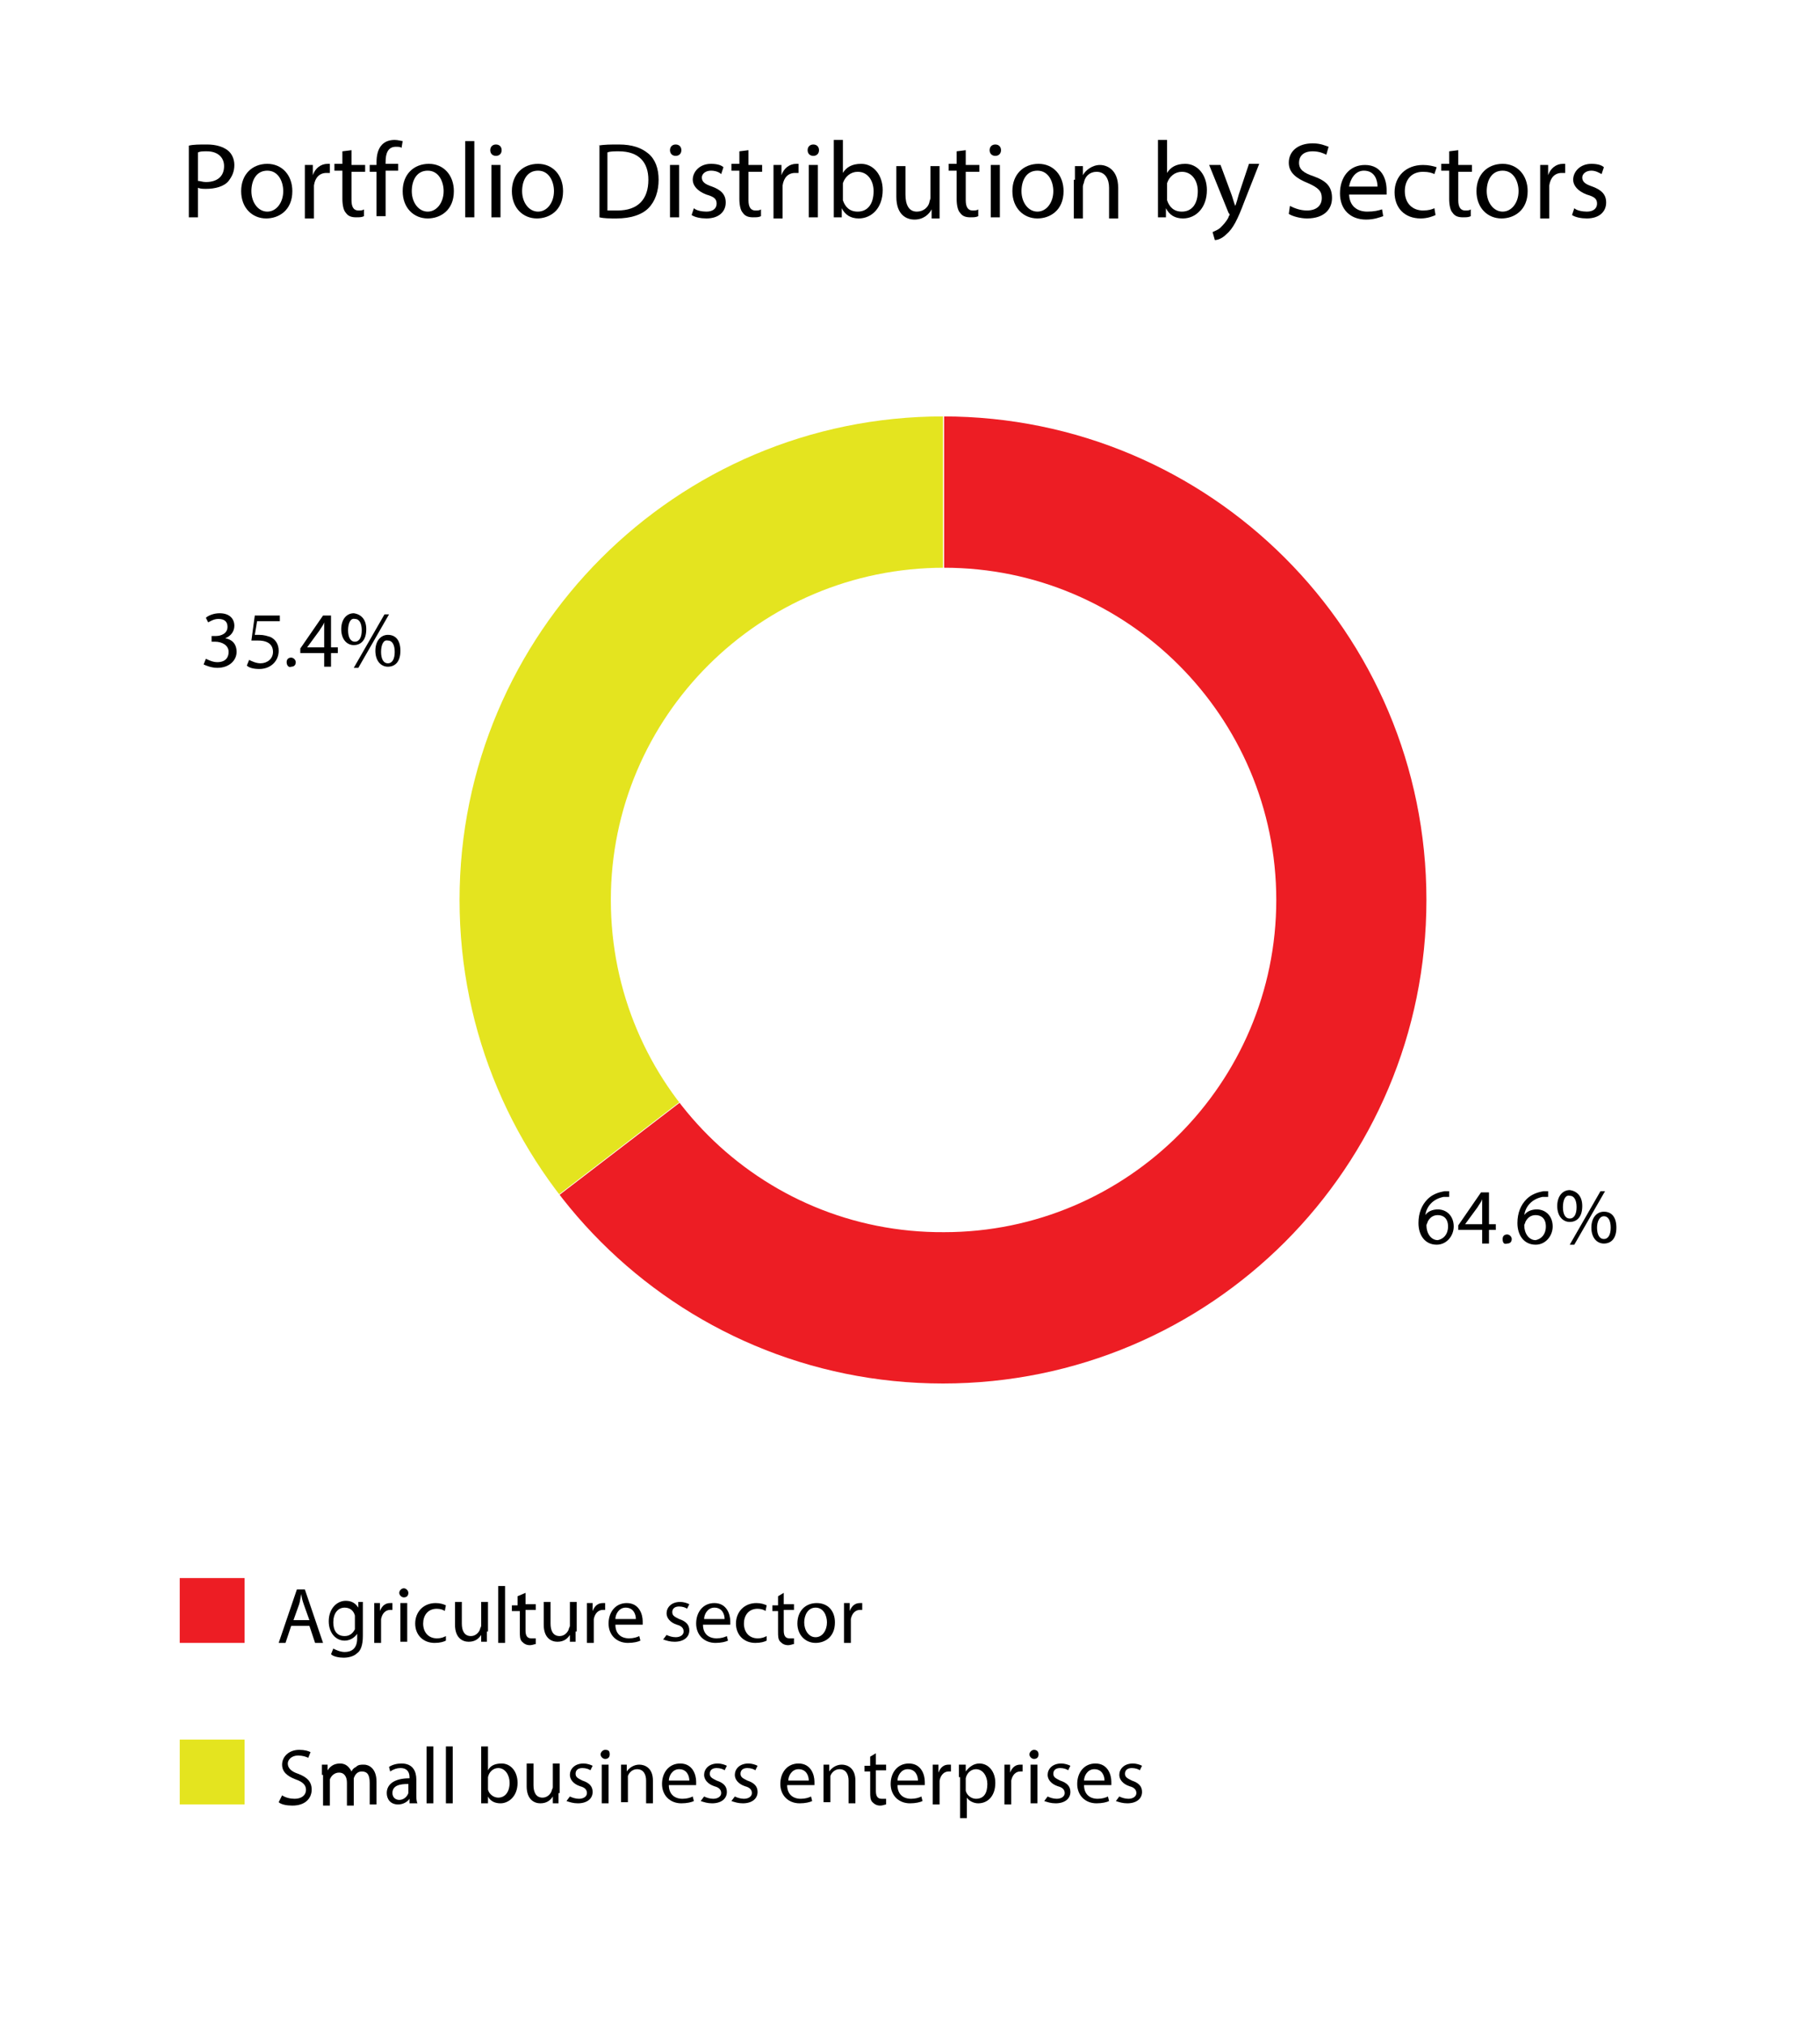<?xml version="1.0" encoding="utf-8"?>
<!-- Generator: Adobe Illustrator 21.0.0, SVG Export Plug-In . SVG Version: 6.00 Build 0)  -->
<svg version="1.1" xmlns="http://www.w3.org/2000/svg" xmlns:xlink="http://www.w3.org/1999/xlink" x="0px" y="0px"
	 viewBox="0 0 160 178" style="enable-background:new 0 0 160 178;" xml:space="preserve">
<style type="text/css">
	.st0{fill:none;stroke:#A6CE39;stroke-width:1.2;stroke-linecap:round;}
	.st1{fill:none;stroke:#ED1D24;stroke-width:1.2;stroke-linecap:round;}
	.st2{fill:none;stroke:#000000;stroke-width:0.5;}
	.st3{clip-path:url(#SVGID_2_);fill:#ED1D24;}
	.st4{clip-path:url(#SVGID_2_);fill:#E4E41F;}
	.st5{fill:#ED1D24;}
	.st6{fill:#E4E41F;}
</style>
<g id="b1">
</g>
<g id="p1">
	<g id="chart_name">
		<path d="M16.6,12.8c0.4-0.1,0.9-0.1,1.6-0.1c0.8,0,1.4,0.2,1.8,0.5c0.4,0.3,0.6,0.8,0.6,1.3c0,0.6-0.2,1-0.5,1.4
			c-0.4,0.5-1.2,0.7-2,0.7c-0.2,0-0.5,0-0.7-0.1v2.6h-0.8V12.8z M17.4,15.9c0.2,0,0.4,0.1,0.7,0.1c1,0,1.6-0.5,1.6-1.4
			c0-0.8-0.6-1.3-1.5-1.3c-0.4,0-0.6,0-0.8,0.1V15.9z"/>
		<path d="M25.7,16.8c0,1.7-1.2,2.4-2.3,2.4c-1.2,0-2.2-0.9-2.2-2.4c0-1.5,1-2.4,2.3-2.4C24.8,14.4,25.7,15.4,25.7,16.8z M22.1,16.8
			c0,1,0.6,1.8,1.4,1.8c0.8,0,1.4-0.8,1.4-1.8c0-0.8-0.4-1.8-1.4-1.8C22.5,15,22.1,15.9,22.1,16.8z"/>
		<path d="M26.8,15.9c0-0.5,0-1,0-1.4h0.7l0,0.9h0c0.2-0.6,0.7-1,1.3-1c0.1,0,0.2,0,0.2,0v0.8c-0.1,0-0.2,0-0.3,0
			c-0.6,0-1,0.4-1.1,1.1c0,0.1,0,0.2,0,0.4v2.5h-0.8V15.9z"/>
		<path d="M30.9,13.2v1.3h1.2v0.6h-1.2v2.5c0,0.6,0.2,0.9,0.6,0.9c0.2,0,0.4,0,0.5-0.1l0,0.6c-0.2,0.1-0.4,0.1-0.7,0.1
			c-0.4,0-0.7-0.1-0.9-0.4c-0.2-0.2-0.3-0.7-0.3-1.2v-2.5h-0.7v-0.6h0.7v-1.1L30.9,13.2z"/>
		<path d="M33.1,19.1v-4h-0.6v-0.6h0.6v-0.2c0-0.6,0.1-1.2,0.5-1.6c0.3-0.3,0.7-0.4,1.1-0.4c0.3,0,0.6,0.1,0.7,0.1L35.3,13
			c-0.1-0.1-0.3-0.1-0.5-0.1c-0.7,0-0.9,0.6-0.9,1.3v0.2H35v0.6h-1.1v4H33.1z"/>
		<path d="M39.9,16.8c0,1.7-1.2,2.4-2.3,2.4c-1.2,0-2.2-0.9-2.2-2.4c0-1.5,1-2.4,2.3-2.4C39,14.4,39.9,15.4,39.9,16.8z M36.2,16.8
			c0,1,0.6,1.8,1.4,1.8c0.8,0,1.4-0.8,1.4-1.8c0-0.8-0.4-1.8-1.4-1.8C36.6,15,36.2,15.9,36.2,16.8z"/>
		<path d="M40.9,12.4h0.8v6.7h-0.8V12.4z"/>
		<path d="M44.1,13.2c0,0.3-0.2,0.5-0.5,0.5c-0.3,0-0.5-0.2-0.5-0.5c0-0.3,0.2-0.5,0.5-0.5C43.9,12.7,44.1,12.9,44.1,13.2z
			 M43.2,19.1v-4.6H44v4.6H43.2z"/>
		<path d="M49.5,16.8c0,1.7-1.2,2.4-2.3,2.4c-1.2,0-2.2-0.9-2.2-2.4c0-1.5,1-2.4,2.3-2.4C48.6,14.4,49.5,15.4,49.5,16.8z M45.9,16.8
			c0,1,0.6,1.8,1.4,1.8c0.8,0,1.4-0.8,1.4-1.8c0-0.8-0.4-1.8-1.4-1.8C46.3,15,45.9,15.9,45.9,16.8z"/>
		<path d="M52.6,12.8c0.5-0.1,1.1-0.1,1.8-0.1c1.2,0,2,0.3,2.6,0.8c0.6,0.5,0.9,1.3,0.9,2.3c0,1-0.3,1.9-0.9,2.5
			c-0.6,0.6-1.6,0.9-2.8,0.9c-0.6,0-1.1,0-1.5-0.1V12.8z M53.5,18.5c0.2,0,0.5,0,0.8,0c1.8,0,2.7-1,2.7-2.7c0-1.5-0.8-2.5-2.6-2.5
			c-0.4,0-0.8,0-1,0.1V18.5z"/>
		<path d="M59.9,13.2c0,0.3-0.2,0.5-0.5,0.5c-0.3,0-0.5-0.2-0.5-0.5c0-0.3,0.2-0.5,0.5-0.5C59.7,12.7,59.9,12.9,59.9,13.2z
			 M58.9,19.1v-4.6h0.8v4.6H58.9z"/>
		<path d="M61,18.3c0.2,0.2,0.7,0.3,1.1,0.3c0.6,0,0.9-0.3,0.9-0.7c0-0.4-0.2-0.6-0.9-0.8c-0.8-0.3-1.2-0.8-1.2-1.3
			c0-0.7,0.6-1.4,1.6-1.4c0.5,0,0.9,0.1,1.1,0.3l-0.2,0.6C63.3,15.2,63,15,62.5,15c-0.5,0-0.8,0.3-0.8,0.6c0,0.4,0.3,0.6,0.9,0.8
			c0.8,0.3,1.2,0.7,1.2,1.4c0,0.8-0.6,1.4-1.7,1.4c-0.5,0-1-0.1-1.3-0.3L61,18.3z"/>
		<path d="M65.8,13.2v1.3H67v0.6h-1.2v2.5c0,0.6,0.2,0.9,0.6,0.9c0.2,0,0.4,0,0.5-0.1l0,0.6c-0.2,0.1-0.4,0.1-0.7,0.1
			c-0.4,0-0.7-0.1-0.9-0.4c-0.2-0.2-0.3-0.7-0.3-1.2v-2.5h-0.7v-0.6H65v-1.1L65.8,13.2z"/>
		<path d="M68,15.9c0-0.5,0-1,0-1.4h0.7l0,0.9h0c0.2-0.6,0.7-1,1.3-1c0.1,0,0.2,0,0.2,0v0.8c-0.1,0-0.2,0-0.3,0
			c-0.6,0-1,0.4-1.1,1.1c0,0.1,0,0.2,0,0.4v2.5H68V15.9z"/>
		<path d="M72,13.2c0,0.3-0.2,0.5-0.5,0.5c-0.3,0-0.5-0.2-0.5-0.5c0-0.3,0.2-0.5,0.5-0.5C71.8,12.7,72,12.9,72,13.2z M71.1,19.1
			v-4.6h0.8v4.6H71.1z"/>
		<path d="M73.3,19.1c0-0.3,0-0.8,0-1.2v-5.6h0.8v2.9h0c0.3-0.5,0.8-0.8,1.6-0.8c1.1,0,1.9,1,1.9,2.3c0,1.6-1,2.5-2.1,2.5
			c-0.7,0-1.2-0.3-1.5-0.9h0l0,0.8H73.3z M74.1,17.3c0,0.1,0,0.2,0,0.3c0.2,0.6,0.6,1,1.3,1c0.9,0,1.4-0.7,1.4-1.8
			c0-0.9-0.5-1.7-1.4-1.7c-0.6,0-1.1,0.4-1.3,1c0,0.1,0,0.2,0,0.3V17.3z"/>
		<path d="M82.6,17.9c0,0.5,0,0.9,0,1.3h-0.7l0-0.8h0c-0.2,0.4-0.7,0.9-1.5,0.9c-0.7,0-1.6-0.4-1.6-2v-2.7h0.8v2.5
			c0,0.9,0.3,1.5,1,1.5c0.6,0,1-0.4,1.1-0.8c0-0.1,0.1-0.3,0.1-0.4v-2.8h0.8V17.9z"/>
		<path d="M84.9,13.2v1.3h1.2v0.6h-1.2v2.5c0,0.6,0.2,0.9,0.6,0.9c0.2,0,0.4,0,0.5-0.1l0,0.6c-0.2,0.1-0.4,0.1-0.7,0.1
			c-0.4,0-0.7-0.1-0.9-0.4c-0.2-0.2-0.3-0.7-0.3-1.2v-2.5h-0.7v-0.6h0.7v-1.1L84.9,13.2z"/>
		<path d="M88,13.2c0,0.3-0.2,0.5-0.5,0.5c-0.3,0-0.5-0.2-0.5-0.5c0-0.3,0.2-0.5,0.5-0.5C87.8,12.7,88,12.9,88,13.2z M87.1,19.1
			v-4.6h0.8v4.6H87.1z"/>
		<path d="M93.5,16.8c0,1.7-1.2,2.4-2.3,2.4c-1.2,0-2.2-0.9-2.2-2.4c0-1.5,1-2.4,2.3-2.4C92.6,14.4,93.5,15.4,93.5,16.8z M89.8,16.8
			c0,1,0.6,1.8,1.4,1.8c0.8,0,1.4-0.8,1.4-1.8c0-0.8-0.4-1.8-1.4-1.8C90.2,15,89.8,15.9,89.8,16.8z"/>
		<path d="M94.5,15.8c0-0.5,0-0.9,0-1.2h0.7l0,0.8h0c0.2-0.4,0.8-0.9,1.5-0.9c0.6,0,1.6,0.4,1.6,2v2.7h-0.8v-2.7
			c0-0.7-0.3-1.4-1.1-1.4c-0.6,0-1,0.4-1.1,0.9c0,0.1-0.1,0.2-0.1,0.4v2.8h-0.8V15.8z"/>
		<path d="M101.8,19.1c0-0.3,0-0.8,0-1.2v-5.6h0.8v2.9h0c0.3-0.5,0.8-0.8,1.6-0.8c1.1,0,1.9,1,1.9,2.3c0,1.6-1,2.5-2.1,2.5
			c-0.7,0-1.2-0.3-1.5-0.9h0l0,0.8H101.8z M102.6,17.3c0,0.1,0,0.2,0,0.3c0.2,0.6,0.6,1,1.3,1c0.9,0,1.4-0.7,1.4-1.8
			c0-0.9-0.5-1.7-1.4-1.7c-0.6,0-1.1,0.4-1.3,1c0,0.1,0,0.2,0,0.3V17.3z"/>
		<path d="M107.3,14.5l1,2.7c0.1,0.3,0.2,0.7,0.3,0.9h0c0.1-0.3,0.2-0.6,0.3-1l0.9-2.7h0.9l-1.3,3.3c-0.6,1.6-1,2.4-1.6,2.9
			c-0.4,0.4-0.8,0.5-1,0.5l-0.2-0.7c0.2-0.1,0.5-0.2,0.7-0.4c0.2-0.2,0.5-0.5,0.7-0.9c0-0.1,0.1-0.2,0.1-0.2s0-0.1-0.1-0.2l-1.7-4.2
			H107.3z"/>
		<path d="M113.4,18.1c0.4,0.2,0.9,0.4,1.5,0.4c0.8,0,1.3-0.4,1.3-1.1c0-0.6-0.3-0.9-1.2-1.3c-1-0.4-1.7-0.9-1.7-1.8
			c0-1,0.8-1.7,2.1-1.7c0.7,0,1.1,0.2,1.4,0.3l-0.2,0.7c-0.2-0.1-0.6-0.3-1.2-0.3c-0.9,0-1.2,0.5-1.2,1c0,0.6,0.4,0.9,1.3,1.2
			c1.1,0.4,1.6,0.9,1.6,1.9c0,1-0.7,1.8-2.2,1.8c-0.6,0-1.3-0.2-1.6-0.4L113.4,18.1z"/>
		<path d="M118.6,17c0,1.1,0.7,1.6,1.6,1.6c0.6,0,1-0.1,1.3-0.2l0.1,0.6c-0.3,0.1-0.8,0.3-1.5,0.3c-1.4,0-2.3-0.9-2.3-2.3
			c0-1.4,0.8-2.5,2.2-2.5c1.5,0,1.9,1.3,1.9,2.2c0,0.2,0,0.3,0,0.4H118.6z M121.1,16.4c0-0.5-0.2-1.4-1.2-1.4
			c-0.8,0-1.2,0.8-1.3,1.4H121.1z"/>
		<path d="M126.2,18.9c-0.2,0.1-0.7,0.3-1.3,0.3c-1.4,0-2.3-0.9-2.3-2.3c0-1.4,1-2.4,2.5-2.4c0.5,0,0.9,0.1,1.2,0.2l-0.2,0.6
			c-0.2-0.1-0.5-0.2-1-0.2c-1.1,0-1.6,0.8-1.6,1.7c0,1.1,0.7,1.7,1.6,1.7c0.5,0,0.8-0.1,1-0.2L126.2,18.9z"/>
		<path d="M128.2,13.2v1.3h1.2v0.6h-1.2v2.5c0,0.6,0.2,0.9,0.6,0.9c0.2,0,0.4,0,0.5-0.1l0,0.6c-0.2,0.1-0.4,0.1-0.7,0.1
			c-0.4,0-0.7-0.1-0.9-0.4c-0.2-0.2-0.3-0.7-0.3-1.2v-2.5h-0.7v-0.6h0.7v-1.1L128.2,13.2z"/>
		<path d="M134.3,16.8c0,1.7-1.2,2.4-2.3,2.4c-1.2,0-2.2-0.9-2.2-2.4c0-1.5,1-2.4,2.3-2.4C133.4,14.4,134.3,15.4,134.3,16.8z
			 M130.7,16.8c0,1,0.6,1.8,1.4,1.8c0.8,0,1.4-0.8,1.4-1.8c0-0.8-0.4-1.8-1.4-1.8C131.1,15,130.7,15.9,130.7,16.8z"/>
		<path d="M135.4,15.9c0-0.5,0-1,0-1.4h0.7l0,0.9h0c0.2-0.6,0.7-1,1.3-1c0.1,0,0.2,0,0.2,0v0.8c-0.1,0-0.2,0-0.3,0
			c-0.6,0-1,0.4-1.1,1.1c0,0.1,0,0.2,0,0.4v2.5h-0.8V15.9z"/>
		<path d="M138.4,18.3c0.2,0.2,0.7,0.3,1.1,0.3c0.6,0,0.9-0.3,0.9-0.7c0-0.4-0.2-0.6-0.9-0.8c-0.8-0.3-1.2-0.8-1.2-1.3
			c0-0.7,0.6-1.4,1.6-1.4c0.5,0,0.9,0.1,1.1,0.3l-0.2,0.6c-0.2-0.1-0.5-0.3-0.9-0.3c-0.5,0-0.8,0.3-0.8,0.6c0,0.4,0.3,0.6,0.9,0.8
			c0.8,0.3,1.2,0.7,1.2,1.4c0,0.8-0.6,1.4-1.7,1.4c-0.5,0-1-0.1-1.3-0.3L138.4,18.3z"/>
	</g>
	<g id="t1">
		<g>
			<path d="M127.4,105.2c-0.1,0-0.3,0-0.5,0c-1,0.2-1.5,0.9-1.6,1.6h0c0.2-0.3,0.6-0.5,1.1-0.5c0.8,0,1.4,0.6,1.4,1.5
				c0,0.8-0.6,1.6-1.5,1.6c-1,0-1.6-0.8-1.6-1.9c0-0.9,0.3-1.6,0.8-2.1c0.4-0.4,0.9-0.6,1.5-0.7c0.2,0,0.3,0,0.4,0V105.2z
				 M127.3,107.8c0-0.7-0.4-1-0.9-1c-0.4,0-0.7,0.2-0.9,0.6c0,0.1-0.1,0.2-0.1,0.3c0,0.7,0.4,1.3,1,1.3
				C126.9,108.9,127.3,108.5,127.3,107.8z"/>
			<path d="M130.3,109.3v-1.2h-2.1v-0.4l2-2.9h0.7v2.8h0.6v0.5h-0.6v1.2H130.3z M130.3,107.6v-1.5c0-0.2,0-0.5,0-0.7h0
				c-0.1,0.3-0.3,0.5-0.4,0.7l-1.1,1.5v0H130.3z"/>
			<path d="M132.1,108.9c0-0.3,0.2-0.4,0.4-0.4c0.2,0,0.4,0.2,0.4,0.4c0,0.3-0.2,0.4-0.4,0.4C132.2,109.4,132.1,109.2,132.1,108.9z"
				/>
			<path d="M136.1,105.2c-0.1,0-0.3,0-0.5,0c-1,0.2-1.5,0.9-1.6,1.6h0c0.2-0.3,0.6-0.5,1.1-0.5c0.8,0,1.4,0.6,1.4,1.5
				c0,0.8-0.6,1.6-1.5,1.6c-1,0-1.6-0.8-1.6-1.9c0-0.9,0.3-1.6,0.8-2.1c0.4-0.4,0.9-0.6,1.5-0.7c0.2,0,0.3,0,0.4,0V105.2z
				 M135.9,107.8c0-0.7-0.4-1-0.9-1c-0.4,0-0.7,0.2-0.9,0.6c0,0.1-0.1,0.2-0.1,0.3c0,0.7,0.4,1.3,1,1.3
				C135.5,108.9,135.9,108.5,135.9,107.8z"/>
			<path d="M139.1,106c0,1-0.5,1.4-1.1,1.4c-0.6,0-1.1-0.5-1.1-1.4c0-0.9,0.5-1.4,1.1-1.4C138.7,104.7,139.1,105.2,139.1,106z
				 M137.4,106.1c0,0.6,0.2,1,0.6,1c0.4,0,0.6-0.4,0.6-1c0-0.6-0.2-1-0.6-1C137.6,105,137.4,105.5,137.4,106.1z M138,109.4l2.7-4.7
				h0.4l-2.7,4.7H138z M142.1,107.9c0,1-0.5,1.4-1.1,1.4c-0.6,0-1.1-0.5-1.1-1.4c0-0.9,0.5-1.4,1.1-1.4
				C141.7,106.5,142.1,107,142.1,107.9z M140.4,107.9c0,0.6,0.2,1,0.6,1c0.4,0,0.6-0.4,0.6-1c0-0.6-0.2-1-0.6-1
				C140.6,106.9,140.4,107.4,140.4,107.9z"/>
		</g>
		<g>
			<path d="M18.1,57.9c0.2,0.1,0.6,0.3,1,0.3c0.8,0,1-0.5,1-0.9c0-0.6-0.6-0.9-1.2-0.9h-0.3v-0.5H19c0.4,0,1-0.2,1-0.8
				c0-0.4-0.2-0.7-0.8-0.7c-0.4,0-0.7,0.2-0.9,0.3l-0.2-0.4c0.2-0.2,0.7-0.4,1.2-0.4c0.9,0,1.3,0.5,1.3,1.1c0,0.5-0.3,0.9-0.8,1.1v0
				c0.6,0.1,1,0.5,1,1.2c0,0.7-0.6,1.4-1.7,1.4c-0.5,0-1-0.2-1.2-0.3L18.1,57.9z"/>
			<path d="M24.3,54.6h-1.7l-0.2,1.2c0.1,0,0.2,0,0.4,0c0.4,0,0.7,0.1,1,0.2c0.4,0.2,0.7,0.6,0.7,1.2c0,0.9-0.7,1.6-1.7,1.6
				c-0.5,0-0.9-0.1-1.1-0.3l0.2-0.5c0.2,0.1,0.6,0.3,1,0.3c0.6,0,1.1-0.4,1.1-1c0-0.6-0.4-1-1.3-1c-0.3,0-0.5,0-0.6,0l0.3-2.2h2.2
				V54.6z"/>
			<path d="M25.2,58.2c0-0.3,0.2-0.4,0.4-0.4c0.2,0,0.4,0.2,0.4,0.4c0,0.3-0.2,0.4-0.4,0.4C25.4,58.7,25.2,58.5,25.2,58.2z"/>
			<path d="M28.5,58.6v-1.2h-2.1v-0.4l2-2.9h0.7v2.8h0.6v0.5h-0.6v1.2H28.5z M28.5,56.9v-1.5c0-0.2,0-0.5,0-0.7h0
				c-0.1,0.3-0.3,0.5-0.4,0.7L27,56.9v0H28.5z"/>
			<path d="M32.2,55.3c0,1-0.5,1.4-1.1,1.4c-0.6,0-1.1-0.5-1.1-1.4c0-0.9,0.5-1.4,1.1-1.4C31.8,54,32.2,54.5,32.2,55.3z M30.6,55.4
				c0,0.6,0.2,1,0.6,1c0.4,0,0.6-0.4,0.6-1c0-0.6-0.2-1-0.6-1C30.8,54.3,30.6,54.8,30.6,55.4z M31.1,58.7l2.7-4.7h0.4l-2.7,4.7H31.1
				z M35.2,57.2c0,1-0.5,1.4-1.1,1.4c-0.6,0-1.1-0.5-1.1-1.4c0-0.9,0.5-1.4,1.1-1.4C34.8,55.8,35.2,56.3,35.2,57.2z M33.5,57.3
				c0,0.6,0.2,1,0.6,1c0.4,0,0.6-0.4,0.6-1c0-0.6-0.2-1-0.6-1C33.7,56.2,33.5,56.7,33.5,57.3z"/>
		</g>
	</g>
	<g id="P1">
		<defs>
			<path id="SVGID_1_" d="M53.7,79.1C53.7,63,66.8,49.9,83,49.9c16.1,0,29.2,13.1,29.2,29.2c0,16.1-13.1,29.2-29.2,29.2
				C66.8,108.4,53.7,95.3,53.7,79.1 M40.4,79.1c0,23.5,19,42.5,42.5,42.5s42.5-19,42.5-42.5s-19-42.5-42.5-42.5S40.4,55.7,40.4,79.1
				"/>
		</defs>
		<clipPath id="SVGID_2_">
			<use xlink:href="#SVGID_1_"  style="overflow:visible;"/>
		</clipPath>
		<path id="p1_1_" class="st3" d="M83,22.4c31.3,0,56.7,25.4,56.7,56.7c0,31.3-25.4,56.7-56.7,56.7c-17.6,0-34.3-8.2-45-22.2
			l45-34.5V22.4z"/>
		<path id="p2" class="st4" d="M37.9,113.6c-19-24.9-14.3-60.4,10.5-79.5c9.9-7.6,22-11.7,34.5-11.7v56.7L37.9,113.6z"/>
	</g>
	<g id="g1">
		<rect x="15.8" y="138.7" class="st5" width="5.7" height="5.7"/>
		<g>
			<path d="M25.6,142.9l-0.5,1.5h-0.6l1.6-4.7h0.7l1.6,4.7h-0.7l-0.5-1.5H25.6z M27.2,142.4l-0.5-1.4c-0.1-0.3-0.2-0.6-0.2-0.9h0
				c-0.1,0.3-0.1,0.6-0.2,0.9l-0.5,1.4H27.2z"/>
			<path d="M31.9,140.9c0,0.2,0,0.5,0,0.9v2c0,0.8-0.2,1.3-0.5,1.5c-0.3,0.3-0.8,0.4-1.2,0.4c-0.4,0-0.9-0.1-1.1-0.3l0.2-0.5
				c0.2,0.1,0.6,0.3,1,0.3c0.6,0,1.1-0.3,1.1-1.2v-0.4h0c-0.2,0.3-0.6,0.6-1.1,0.6c-0.8,0-1.4-0.7-1.4-1.7c0-1.1,0.7-1.8,1.5-1.8
				c0.6,0,0.9,0.3,1.1,0.6h0l0-0.5H31.9z M31.2,142.3c0-0.1,0-0.2,0-0.3c-0.1-0.4-0.4-0.7-0.9-0.7c-0.6,0-1,0.5-1,1.3
				c0,0.7,0.3,1.2,1,1.2c0.4,0,0.7-0.2,0.9-0.6c0-0.1,0-0.2,0-0.3V142.3z"/>
			<path d="M32.9,142c0-0.4,0-0.7,0-1.1h0.5l0,0.7h0c0.2-0.5,0.5-0.7,0.9-0.7c0.1,0,0.1,0,0.2,0v0.6c-0.1,0-0.1,0-0.2,0
				c-0.4,0-0.7,0.3-0.8,0.8c0,0.1,0,0.2,0,0.3v1.8h-0.6V142z"/>
			<path d="M35.9,140c0,0.2-0.1,0.4-0.4,0.4c-0.2,0-0.4-0.2-0.4-0.4c0-0.2,0.2-0.4,0.4-0.4C35.7,139.6,35.9,139.8,35.9,140z
				 M35.2,144.3v-3.4h0.6v3.4H35.2z"/>
			<path d="M39.2,144.2c-0.2,0.1-0.5,0.2-1,0.2c-1,0-1.7-0.7-1.7-1.7c0-1,0.7-1.8,1.8-1.8c0.4,0,0.7,0.1,0.9,0.2l-0.1,0.5
				c-0.1-0.1-0.4-0.2-0.7-0.2c-0.8,0-1.2,0.6-1.2,1.3c0,0.8,0.5,1.3,1.2,1.3c0.4,0,0.6-0.1,0.8-0.2L39.2,144.2z"/>
			<path d="M42.8,143.4c0,0.4,0,0.7,0,0.9h-0.5l0-0.6h0c-0.2,0.3-0.5,0.6-1.1,0.6c-0.5,0-1.2-0.3-1.2-1.5v-2h0.6v1.9
				c0,0.6,0.2,1.1,0.8,1.1c0.4,0,0.7-0.3,0.8-0.6c0-0.1,0.1-0.2,0.1-0.3v-2.1h0.6V143.4z"/>
			<path d="M43.8,139.4h0.6v5h-0.6V139.4z"/>
			<path d="M46.2,140v1h0.9v0.5h-0.9v1.8c0,0.4,0.1,0.7,0.5,0.7c0.2,0,0.3,0,0.4,0l0,0.5c-0.1,0-0.3,0.1-0.5,0.1
				c-0.3,0-0.5-0.1-0.7-0.3c-0.2-0.2-0.2-0.5-0.2-0.9v-1.8H45v-0.5h0.5v-0.8L46.2,140z"/>
			<path d="M50.6,143.4c0,0.4,0,0.7,0,0.9h-0.5l0-0.6h0c-0.2,0.3-0.5,0.6-1.1,0.6c-0.5,0-1.2-0.3-1.2-1.5v-2h0.6v1.9
				c0,0.6,0.2,1.1,0.8,1.1c0.4,0,0.7-0.3,0.8-0.6c0-0.1,0.1-0.2,0.1-0.3v-2.1h0.6V143.4z"/>
			<path d="M51.6,142c0-0.4,0-0.7,0-1.1h0.5l0,0.7h0c0.2-0.5,0.5-0.7,0.9-0.7c0.1,0,0.1,0,0.2,0v0.6c-0.1,0-0.1,0-0.2,0
				c-0.4,0-0.7,0.3-0.8,0.8c0,0.1,0,0.2,0,0.3v1.8h-0.6V142z"/>
			<path d="M54.1,142.8c0,0.8,0.5,1.2,1.2,1.2c0.4,0,0.7-0.1,0.9-0.2l0.1,0.4c-0.2,0.1-0.6,0.2-1.1,0.2c-1,0-1.7-0.7-1.7-1.7
				s0.6-1.8,1.6-1.8c1.1,0,1.4,1,1.4,1.6c0,0.1,0,0.2,0,0.3H54.1z M55.9,142.3c0-0.4-0.2-1-0.9-1c-0.6,0-0.9,0.6-0.9,1H55.9z"/>
			<path d="M58.6,143.7c0.2,0.1,0.5,0.2,0.8,0.2c0.4,0,0.7-0.2,0.7-0.5c0-0.3-0.2-0.5-0.6-0.6c-0.6-0.2-0.9-0.6-0.9-1
				c0-0.5,0.4-1,1.2-1c0.3,0,0.6,0.1,0.8,0.2l-0.2,0.4c-0.1-0.1-0.4-0.2-0.7-0.2c-0.4,0-0.6,0.2-0.6,0.5c0,0.3,0.2,0.4,0.6,0.6
				c0.6,0.2,0.9,0.5,0.9,1c0,0.6-0.5,1-1.3,1c-0.4,0-0.7-0.1-1-0.2L58.6,143.7z"/>
			<path d="M61.8,142.8c0,0.8,0.5,1.2,1.2,1.2c0.4,0,0.7-0.1,0.9-0.2l0.1,0.4c-0.2,0.1-0.6,0.2-1.1,0.2c-1,0-1.7-0.7-1.7-1.7
				s0.6-1.8,1.6-1.8c1.1,0,1.4,1,1.4,1.6c0,0.1,0,0.2,0,0.3H61.8z M63.7,142.3c0-0.4-0.2-1-0.9-1c-0.6,0-0.9,0.6-0.9,1H63.7z"/>
			<path d="M67.4,144.2c-0.2,0.1-0.5,0.2-1,0.2c-1,0-1.7-0.7-1.7-1.7c0-1,0.7-1.8,1.8-1.8c0.4,0,0.7,0.1,0.9,0.2l-0.1,0.5
				c-0.1-0.1-0.4-0.2-0.7-0.2c-0.8,0-1.2,0.6-1.2,1.3c0,0.8,0.5,1.3,1.2,1.3c0.4,0,0.6-0.1,0.8-0.2L67.4,144.2z"/>
			<path d="M68.9,140v1h0.9v0.5h-0.9v1.8c0,0.4,0.1,0.7,0.5,0.7c0.2,0,0.3,0,0.4,0l0,0.5c-0.1,0-0.3,0.1-0.5,0.1
				c-0.3,0-0.5-0.1-0.7-0.3c-0.2-0.2-0.2-0.5-0.2-0.9v-1.8h-0.5v-0.5h0.5v-0.8L68.9,140z"/>
			<path d="M73.4,142.6c0,1.3-0.9,1.8-1.7,1.8c-0.9,0-1.6-0.7-1.6-1.7c0-1.1,0.7-1.8,1.7-1.8C72.8,140.9,73.4,141.6,73.4,142.6z
				 M70.7,142.6c0,0.7,0.4,1.3,1,1.3c0.6,0,1-0.6,1-1.3c0-0.6-0.3-1.3-1-1.3S70.7,142,70.7,142.6z"/>
			<path d="M74.2,142c0-0.4,0-0.7,0-1.1h0.5l0,0.7h0c0.2-0.5,0.5-0.7,0.9-0.7c0.1,0,0.1,0,0.2,0v0.6c-0.1,0-0.1,0-0.2,0
				c-0.4,0-0.7,0.3-0.8,0.8c0,0.1,0,0.2,0,0.3v1.8h-0.6V142z"/>
		</g>
		<rect x="15.8" y="152.9" class="st6" width="5.7" height="5.7"/>
		<g>
			<path d="M24.8,157.8c0.3,0.2,0.7,0.3,1.1,0.3c0.6,0,1-0.3,1-0.8c0-0.4-0.3-0.7-0.9-0.9c-0.8-0.3-1.2-0.7-1.2-1.3
				c0-0.7,0.6-1.3,1.5-1.3c0.5,0,0.8,0.1,1,0.2l-0.2,0.5c-0.2-0.1-0.5-0.2-0.9-0.2c-0.6,0-0.9,0.4-0.9,0.7c0,0.4,0.3,0.7,0.9,0.9
				c0.8,0.3,1.2,0.7,1.2,1.4c0,0.7-0.5,1.4-1.7,1.4c-0.5,0-1-0.1-1.2-0.3L24.8,157.8z"/>
			<path d="M28.3,156c0-0.3,0-0.6,0-0.9h0.5l0,0.5h0c0.2-0.3,0.5-0.6,1.1-0.6c0.5,0,0.8,0.3,1,0.7h0c0.1-0.2,0.2-0.3,0.4-0.4
				c0.2-0.2,0.4-0.2,0.7-0.2c0.4,0,1.1,0.3,1.1,1.5v2h-0.6v-1.9c0-0.7-0.2-1-0.7-1c-0.4,0-0.6,0.3-0.7,0.6c0,0.1,0,0.2,0,0.3v2.1
				h-0.6v-2c0-0.5-0.2-0.9-0.7-0.9c-0.4,0-0.7,0.3-0.8,0.6c0,0.1,0,0.2,0,0.3v2h-0.6V156z"/>
			<path d="M36,158.5l0-0.4h0c-0.2,0.3-0.6,0.5-1,0.5c-0.7,0-1-0.5-1-1c0-0.8,0.7-1.3,2-1.3v-0.1c0-0.3-0.1-0.8-0.8-0.8
				c-0.3,0-0.6,0.1-0.9,0.3l-0.1-0.4c0.3-0.2,0.7-0.3,1.1-0.3c1,0,1.3,0.7,1.3,1.4v1.3c0,0.3,0,0.6,0.1,0.8H36z M35.9,156.8
				c-0.7,0-1.4,0.1-1.4,0.8c0,0.4,0.3,0.6,0.6,0.6c0.4,0,0.7-0.3,0.8-0.6c0-0.1,0-0.1,0-0.2V156.8z"/>
			<path d="M37.5,153.5h0.6v5h-0.6V153.5z"/>
			<path d="M39.2,153.5h0.6v5h-0.6V153.5z"/>
			<path d="M42.3,158.5c0-0.2,0-0.6,0-0.9v-4.1h0.6v2.1h0c0.2-0.4,0.6-0.6,1.2-0.6c0.8,0,1.4,0.7,1.4,1.7c0,1.2-0.8,1.8-1.5,1.8
				c-0.5,0-0.9-0.2-1.1-0.6h0l0,0.6H42.3z M42.9,157.1c0,0.1,0,0.2,0,0.2c0.1,0.4,0.5,0.7,0.9,0.7c0.6,0,1-0.5,1-1.3
				c0-0.7-0.4-1.3-1-1.3c-0.4,0-0.8,0.3-0.9,0.8c0,0.1,0,0.2,0,0.3V157.1z"/>
			<path d="M49.1,157.6c0,0.4,0,0.7,0,0.9h-0.5l0-0.6h0c-0.2,0.3-0.5,0.6-1.1,0.6c-0.5,0-1.2-0.3-1.2-1.5v-2h0.6v1.9
				c0,0.6,0.2,1.1,0.8,1.1c0.4,0,0.7-0.3,0.8-0.6c0-0.1,0.1-0.2,0.1-0.3v-2.1h0.6V157.6z"/>
			<path d="M50.1,157.9c0.2,0.1,0.5,0.2,0.8,0.2c0.4,0,0.7-0.2,0.7-0.5c0-0.3-0.2-0.5-0.6-0.6c-0.6-0.2-0.9-0.6-0.9-1
				c0-0.5,0.4-1,1.2-1c0.3,0,0.6,0.1,0.8,0.2l-0.2,0.4c-0.1-0.1-0.4-0.2-0.7-0.2c-0.4,0-0.6,0.2-0.6,0.5c0,0.3,0.2,0.4,0.6,0.6
				c0.6,0.2,0.9,0.5,0.9,1c0,0.6-0.5,1-1.3,1c-0.4,0-0.7-0.1-1-0.2L50.1,157.9z"/>
			<path d="M53.6,154.2c0,0.2-0.1,0.4-0.4,0.4c-0.2,0-0.4-0.2-0.4-0.4c0-0.2,0.2-0.4,0.4-0.4C53.5,153.8,53.6,153.9,53.6,154.2z
				 M52.9,158.5v-3.4h0.6v3.4H52.9z"/>
			<path d="M54.6,156c0-0.3,0-0.6,0-0.9h0.5l0,0.6h0c0.2-0.3,0.6-0.6,1.1-0.6c0.5,0,1.2,0.3,1.2,1.4v2h-0.6v-2c0-0.5-0.2-1-0.8-1
				c-0.4,0-0.7,0.3-0.8,0.6c0,0.1,0,0.2,0,0.3v2h-0.6V156z"/>
			<path d="M58.8,156.9c0,0.8,0.5,1.2,1.2,1.2c0.4,0,0.7-0.1,0.9-0.2l0.1,0.4c-0.2,0.1-0.6,0.2-1.1,0.2c-1,0-1.7-0.7-1.7-1.7
				s0.6-1.8,1.6-1.8c1.1,0,1.4,1,1.4,1.6c0,0.1,0,0.2,0,0.3H58.8z M60.6,156.5c0-0.4-0.2-1-0.9-1c-0.6,0-0.9,0.6-0.9,1H60.6z"/>
			<path d="M61.9,157.9c0.2,0.1,0.5,0.2,0.8,0.2c0.4,0,0.7-0.2,0.7-0.5c0-0.3-0.2-0.5-0.6-0.6c-0.6-0.2-0.9-0.6-0.9-1
				c0-0.5,0.4-1,1.2-1c0.3,0,0.6,0.1,0.8,0.2l-0.2,0.4c-0.1-0.1-0.4-0.2-0.7-0.2c-0.4,0-0.6,0.2-0.6,0.5c0,0.3,0.2,0.4,0.6,0.6
				c0.6,0.2,0.9,0.5,0.9,1c0,0.6-0.5,1-1.3,1c-0.4,0-0.7-0.1-1-0.2L61.9,157.9z"/>
			<path d="M64.6,157.9c0.2,0.1,0.5,0.2,0.8,0.2c0.4,0,0.7-0.2,0.7-0.5c0-0.3-0.2-0.5-0.6-0.6c-0.6-0.2-0.9-0.6-0.9-1
				c0-0.5,0.4-1,1.2-1c0.3,0,0.6,0.1,0.8,0.2l-0.2,0.4c-0.1-0.1-0.4-0.2-0.7-0.2c-0.4,0-0.6,0.2-0.6,0.5c0,0.3,0.2,0.4,0.6,0.6
				c0.6,0.2,0.9,0.5,0.9,1c0,0.6-0.5,1-1.3,1c-0.4,0-0.7-0.1-1-0.2L64.6,157.9z"/>
			<path d="M69.2,156.9c0,0.8,0.5,1.2,1.2,1.2c0.4,0,0.7-0.1,0.9-0.2l0.1,0.4c-0.2,0.1-0.6,0.2-1.1,0.2c-1,0-1.7-0.7-1.7-1.7
				s0.6-1.8,1.6-1.8c1.1,0,1.4,1,1.4,1.6c0,0.1,0,0.2,0,0.3H69.2z M71.1,156.5c0-0.4-0.2-1-0.9-1c-0.6,0-0.9,0.6-0.9,1H71.1z"/>
			<path d="M72.4,156c0-0.3,0-0.6,0-0.9h0.5l0,0.6h0c0.2-0.3,0.6-0.6,1.1-0.6c0.5,0,1.2,0.3,1.2,1.4v2h-0.6v-2c0-0.5-0.2-1-0.8-1
				c-0.4,0-0.7,0.3-0.8,0.6c0,0.1,0,0.2,0,0.3v2h-0.6V156z"/>
			<path d="M77,154.1v1h0.9v0.5H77v1.8c0,0.4,0.1,0.7,0.5,0.7c0.2,0,0.3,0,0.4,0l0,0.5c-0.1,0-0.3,0.1-0.5,0.1
				c-0.3,0-0.5-0.1-0.7-0.3c-0.2-0.2-0.2-0.5-0.2-0.9v-1.8h-0.5v-0.5h0.5v-0.8L77,154.1z"/>
			<path d="M78.9,156.9c0,0.8,0.5,1.2,1.2,1.2c0.4,0,0.7-0.1,0.9-0.2l0.1,0.4c-0.2,0.1-0.6,0.2-1.1,0.2c-1,0-1.7-0.7-1.7-1.7
				s0.6-1.8,1.6-1.8c1.1,0,1.4,1,1.4,1.6c0,0.1,0,0.2,0,0.3H78.9z M80.7,156.5c0-0.4-0.2-1-0.9-1c-0.6,0-0.9,0.6-0.9,1H80.7z"/>
			<path d="M82,156.2c0-0.4,0-0.7,0-1.1h0.5l0,0.7h0c0.2-0.5,0.5-0.7,0.9-0.7c0.1,0,0.1,0,0.2,0v0.6c-0.1,0-0.1,0-0.2,0
				c-0.4,0-0.7,0.3-0.8,0.8c0,0.1,0,0.2,0,0.3v1.8H82V156.2z"/>
			<path d="M84.3,156.2c0-0.4,0-0.8,0-1.1h0.6l0,0.6h0c0.3-0.4,0.7-0.7,1.2-0.7c0.8,0,1.4,0.7,1.4,1.7c0,1.2-0.7,1.8-1.5,1.8
				c-0.4,0-0.8-0.2-1-0.5h0v1.8h-0.6V156.2z M84.9,157.1c0,0.1,0,0.2,0,0.3c0.1,0.4,0.5,0.7,0.9,0.7c0.7,0,1-0.5,1-1.3
				c0-0.7-0.4-1.3-1-1.3c-0.4,0-0.8,0.3-0.9,0.8c0,0.1,0,0.2,0,0.3V157.1z"/>
			<path d="M88.3,156.2c0-0.4,0-0.7,0-1.1h0.5l0,0.7h0c0.2-0.5,0.5-0.7,0.9-0.7c0.1,0,0.1,0,0.2,0v0.6c-0.1,0-0.1,0-0.2,0
				c-0.4,0-0.7,0.3-0.8,0.8c0,0.1,0,0.2,0,0.3v1.8h-0.6V156.2z"/>
			<path d="M91.3,154.2c0,0.2-0.1,0.4-0.4,0.4c-0.2,0-0.4-0.2-0.4-0.4c0-0.2,0.2-0.4,0.4-0.4C91.1,153.8,91.3,153.9,91.3,154.2z
				 M90.6,158.5v-3.4h0.6v3.4H90.6z"/>
			<path d="M92.1,157.9c0.2,0.1,0.5,0.2,0.8,0.2c0.4,0,0.7-0.2,0.7-0.5c0-0.3-0.2-0.5-0.6-0.6c-0.6-0.2-0.9-0.6-0.9-1
				c0-0.5,0.4-1,1.2-1c0.3,0,0.6,0.1,0.8,0.2l-0.2,0.4c-0.1-0.1-0.4-0.2-0.7-0.2c-0.4,0-0.6,0.2-0.6,0.5c0,0.3,0.2,0.4,0.6,0.6
				c0.6,0.2,0.9,0.5,0.9,1c0,0.6-0.5,1-1.3,1c-0.4,0-0.7-0.1-1-0.2L92.1,157.9z"/>
			<path d="M95.3,156.9c0,0.8,0.5,1.2,1.2,1.2c0.4,0,0.7-0.1,0.9-0.2l0.1,0.4c-0.2,0.1-0.6,0.2-1.1,0.2c-1,0-1.7-0.7-1.7-1.7
				s0.6-1.8,1.6-1.8c1.1,0,1.4,1,1.4,1.6c0,0.1,0,0.2,0,0.3H95.3z M97.1,156.5c0-0.4-0.2-1-0.9-1c-0.6,0-0.9,0.6-0.9,1H97.1z"/>
			<path d="M98.4,157.9c0.2,0.1,0.5,0.2,0.8,0.2c0.4,0,0.7-0.2,0.7-0.5c0-0.3-0.2-0.5-0.6-0.6c-0.6-0.2-0.9-0.6-0.9-1
				c0-0.5,0.4-1,1.2-1c0.3,0,0.6,0.1,0.8,0.2l-0.2,0.4c-0.1-0.1-0.4-0.2-0.7-0.2c-0.4,0-0.6,0.2-0.6,0.5c0,0.3,0.2,0.4,0.6,0.6
				c0.6,0.2,0.9,0.5,0.9,1c0,0.6-0.5,1-1.3,1c-0.4,0-0.7-0.1-1-0.2L98.4,157.9z"/>
		</g>
	</g>
</g>
</svg>
